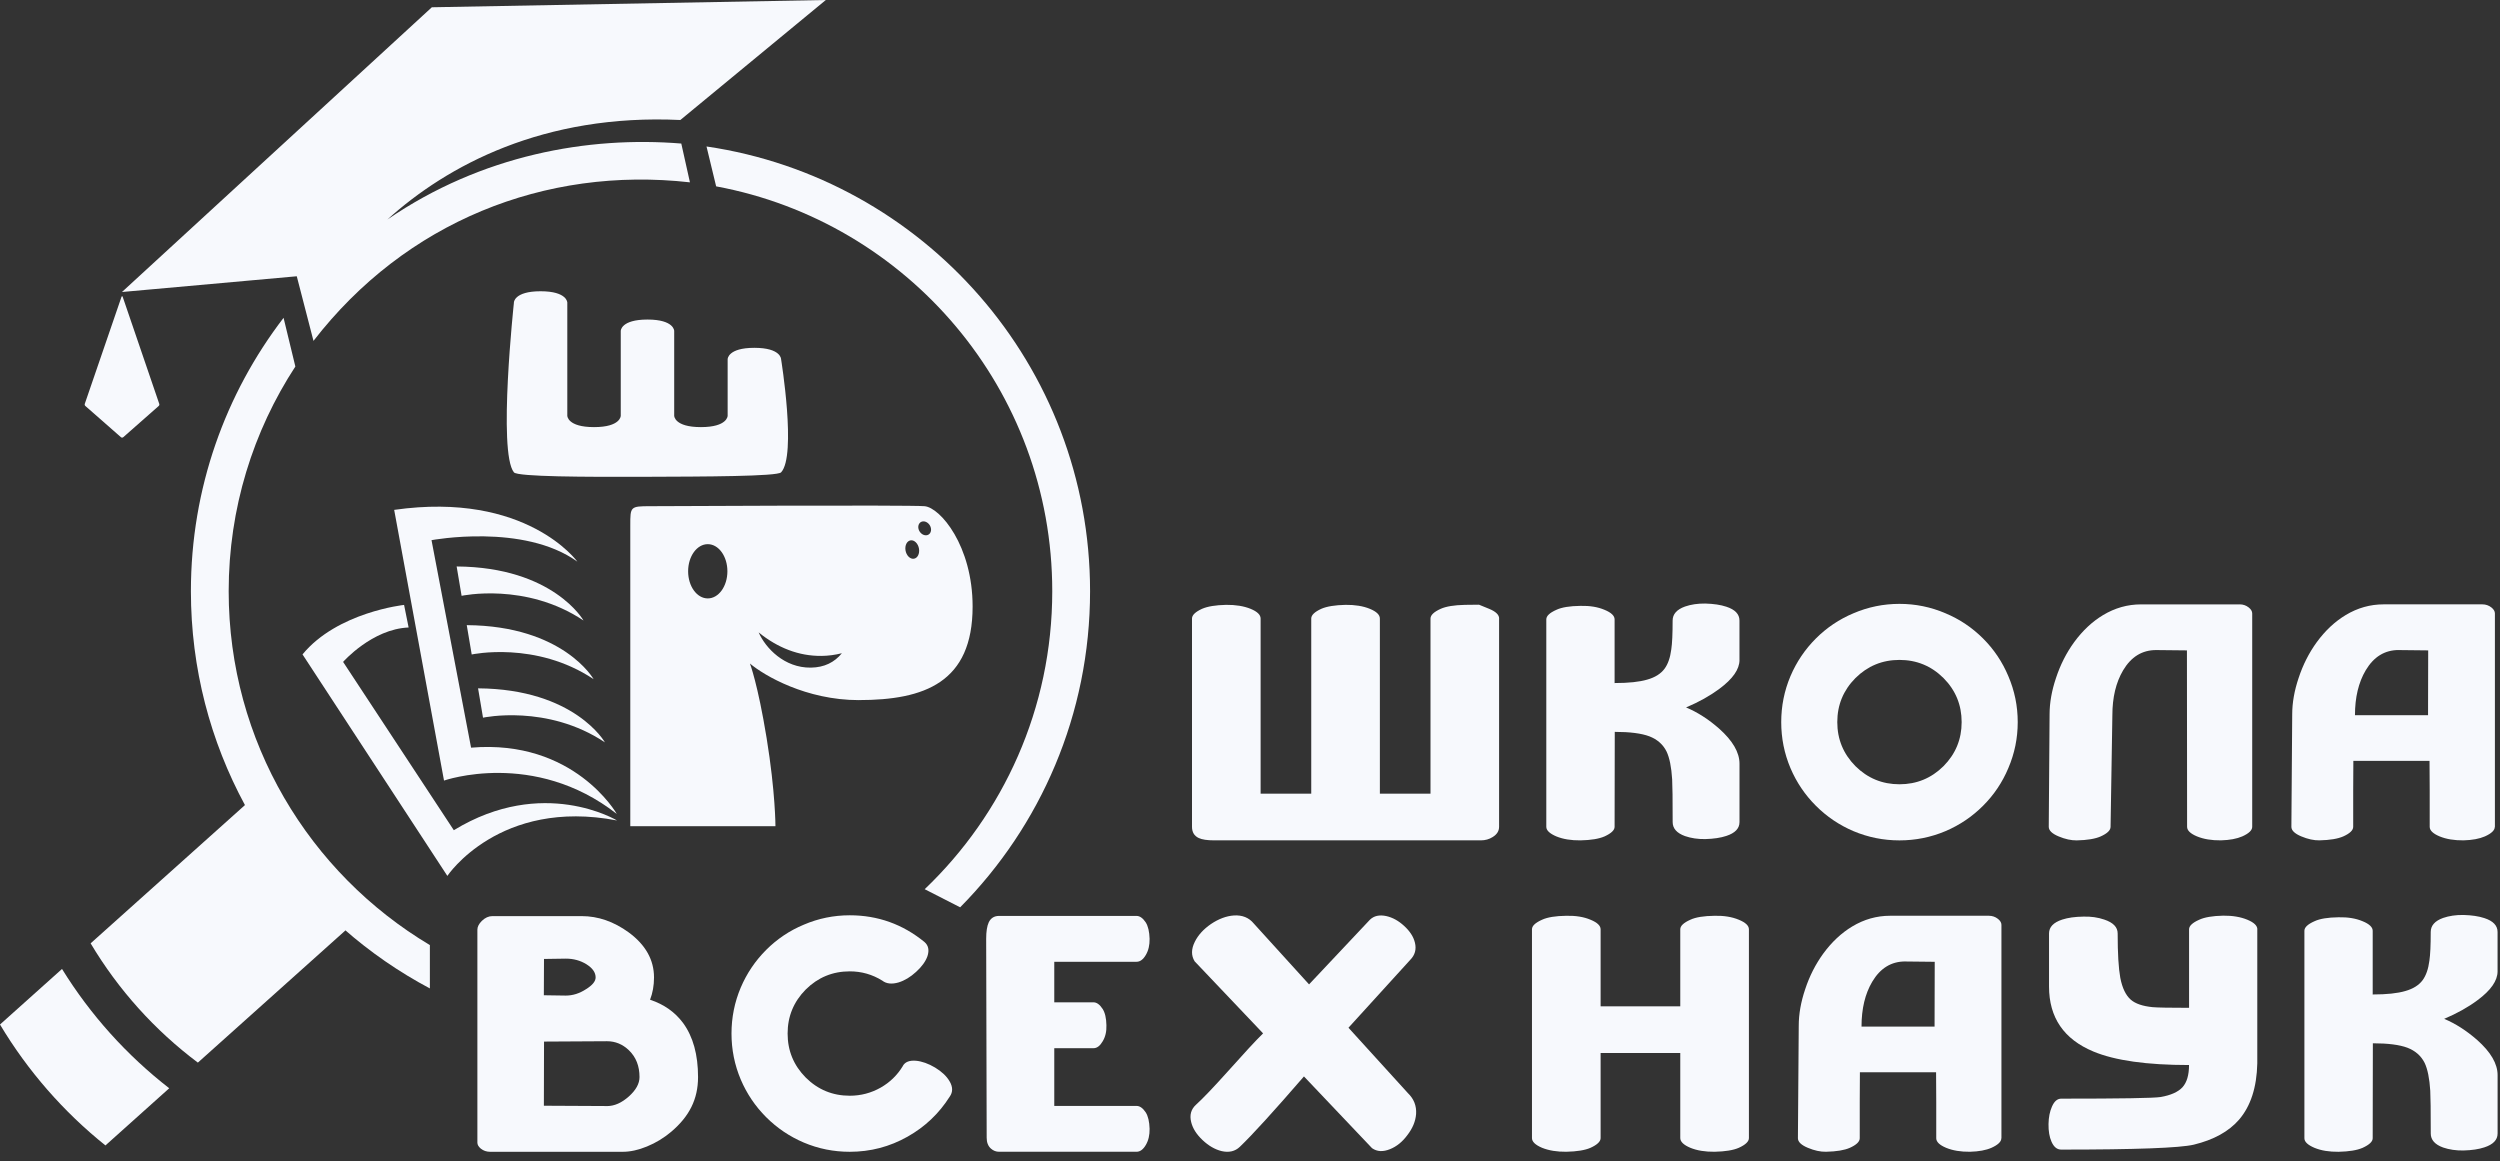 <?xml version="1.0" encoding="UTF-8"?> <svg xmlns="http://www.w3.org/2000/svg" width="155" height="72" viewBox="0 0 155 72" fill="none"><rect x="0" y="0" width="155" height="72" fill="#333333" stroke="none"/><path d="M92.943 38.349V51.263C92.943 51.523 92.81 51.734 92.545 51.897C92.327 52.035 92.085 52.102 91.818 52.102H75.274C74.845 52.102 74.528 52.054 74.324 51.958C74.046 51.829 73.904 51.597 73.904 51.263V38.349C73.904 38.137 74.112 37.937 74.528 37.746C74.87 37.597 75.367 37.515 76.02 37.501C76.607 37.495 77.112 37.576 77.534 37.746C77.95 37.917 78.158 38.117 78.158 38.349V49.208H81.297V38.349C81.297 38.137 81.505 37.937 81.921 37.746C82.263 37.597 82.763 37.515 83.425 37.501C84.012 37.495 84.512 37.576 84.928 37.746C85.344 37.917 85.552 38.117 85.552 38.349V49.208H88.691V38.349C88.691 38.137 88.903 37.937 89.325 37.746C89.659 37.597 90.16 37.515 90.829 37.501C91.21 37.495 91.5 37.491 91.698 37.491C91.834 37.546 92.042 37.631 92.323 37.746C92.739 37.917 92.947 38.117 92.947 38.349H92.943Z" fill="#F7F9FD"></path><path d="M107.849 40.916C107.849 41.495 107.433 42.092 106.601 42.707C106.027 43.136 105.34 43.521 104.536 43.861C105.238 44.153 105.92 44.591 106.581 45.17C107.425 45.92 107.849 46.646 107.849 47.349V50.969C107.849 51.365 107.576 51.65 107.031 51.828C106.683 51.944 106.249 52.009 105.731 52.023C105.268 52.031 104.848 51.968 104.473 51.838C103.962 51.654 103.705 51.365 103.705 50.969C103.705 49.551 103.695 48.668 103.674 48.321C103.627 47.557 103.511 46.982 103.326 46.593C103.109 46.157 102.753 45.843 102.263 45.653C101.772 45.468 101.057 45.376 100.115 45.376C100.107 48.88 100.105 50.843 100.105 51.265C100.105 51.469 99.897 51.667 99.481 51.858C99.139 52.007 98.643 52.09 97.989 52.103C97.41 52.109 96.912 52.029 96.495 51.858C96.079 51.681 95.871 51.483 95.871 51.265V38.402C95.871 38.19 96.079 37.993 96.495 37.809C96.829 37.652 97.328 37.572 97.989 37.564C98.568 37.55 99.067 37.632 99.481 37.809C99.897 37.98 100.105 38.178 100.105 38.402V42.359H100.115V42.349C100.975 42.349 101.644 42.279 102.129 42.135C102.612 42 102.971 41.774 103.203 41.46C103.415 41.173 103.554 40.771 103.621 40.253C103.676 39.884 103.703 39.291 103.703 38.474C103.703 38.08 103.959 37.789 104.471 37.605C104.846 37.475 105.264 37.414 105.729 37.42C106.247 37.434 106.681 37.499 107.029 37.615C107.574 37.791 107.847 38.078 107.847 38.474V40.918L107.849 40.916Z" fill="#F7F9FD"></path><path d="M117.767 37.44C118.762 37.44 119.713 37.635 120.619 38.023C121.499 38.392 122.276 38.913 122.951 39.588C123.627 40.263 124.147 41.041 124.516 41.92C124.905 42.827 125.099 43.777 125.099 44.772C125.099 45.767 124.905 46.717 124.516 47.624C124.147 48.504 123.627 49.281 122.951 49.956C122.276 50.632 121.499 51.156 120.619 51.531C119.713 51.913 118.762 52.104 117.767 52.104C116.772 52.104 115.82 51.913 114.915 51.531C114.036 51.156 113.258 50.632 112.583 49.956C111.908 49.281 111.384 48.504 111.009 47.624C110.626 46.717 110.436 45.767 110.436 44.772C110.436 43.777 110.626 42.827 111.009 41.92C111.384 41.041 111.908 40.263 112.583 39.588C113.258 38.913 114.036 38.391 114.915 38.023C115.822 37.635 116.772 37.44 117.767 37.44ZM117.767 48.625C118.831 48.625 119.74 48.251 120.498 47.501C121.248 46.743 121.622 45.834 121.622 44.77C121.622 43.706 121.248 42.797 120.498 42.04C119.742 41.29 118.831 40.915 117.767 40.915C116.703 40.915 115.794 41.29 115.037 42.04C114.287 42.797 113.912 43.706 113.912 44.77C113.912 45.834 114.287 46.743 115.037 47.501C115.794 48.251 116.703 48.625 117.767 48.625Z" fill="#F7F9FD"></path><path d="M138.86 37.47C139.072 37.47 139.259 37.535 139.422 37.664C139.565 37.78 139.637 37.902 139.637 38.033V51.264C139.637 51.475 139.433 51.672 139.023 51.856C138.681 52.005 138.24 52.088 137.694 52.102C137.121 52.108 136.628 52.027 136.212 51.856C135.804 51.685 135.6 51.487 135.6 51.264L135.59 40.324L133.678 40.304C132.812 40.304 132.131 40.722 131.632 41.562C131.189 42.312 130.967 43.239 130.967 44.344L130.855 51.265C130.855 51.477 130.651 51.674 130.243 51.858C129.909 52.007 129.414 52.09 128.761 52.104C128.419 52.109 128.044 52.029 127.636 51.858C127.228 51.688 127.023 51.489 127.023 51.265L127.074 44.291C127.074 43.569 127.208 42.815 127.473 42.032C127.74 41.221 128.113 40.481 128.598 39.813C129.122 39.099 129.719 38.539 130.388 38.137C131.124 37.694 131.907 37.472 132.74 37.472H138.864L138.86 37.47Z" fill="#F7F9FD"></path><path d="M154.678 51.264C154.678 51.475 154.474 51.672 154.066 51.856C153.724 52.005 153.283 52.088 152.737 52.102C152.164 52.108 151.669 52.027 151.255 51.856C150.847 51.685 150.641 51.487 150.641 51.264V48.994L150.631 47.175H145.908L145.898 48.994V51.264C145.898 51.475 145.694 51.672 145.286 51.856C144.952 52.005 144.457 52.088 143.804 52.102C143.462 52.108 143.087 52.027 142.679 51.856C142.271 51.685 142.066 51.487 142.066 51.264L142.117 44.289C142.117 43.567 142.251 42.813 142.516 42.03C142.783 41.219 143.156 40.479 143.641 39.812C144.165 39.097 144.762 38.538 145.431 38.135C146.167 37.691 146.95 37.47 147.783 37.47H153.907C154.119 37.47 154.305 37.535 154.47 37.664C154.614 37.78 154.684 37.902 154.684 38.033V51.264H154.678ZM148.719 40.302C147.853 40.302 147.172 40.72 146.673 41.56C146.23 42.31 146.008 43.237 146.008 44.342H150.539L150.548 40.324L148.719 40.304V40.302Z" fill="#F7F9FD"></path><path d="M40.304 61.983C41.169 62.27 41.854 62.752 42.359 63.436C42.973 64.282 43.279 65.395 43.279 66.778C43.279 68.162 42.728 69.222 41.623 70.163C41.165 70.551 40.661 70.858 40.109 71.083C39.577 71.301 39.081 71.411 38.615 71.411H30.385C30.167 71.411 29.977 71.346 29.812 71.217C29.668 71.095 29.598 70.971 29.598 70.848V57.637C29.598 57.46 29.69 57.28 29.874 57.095C30.079 56.897 30.297 56.799 30.528 56.799H36.06C37.082 56.799 38.056 57.136 38.984 57.812C40.027 58.581 40.549 59.512 40.549 60.603C40.549 61.102 40.467 61.561 40.304 61.983ZM33.718 61.706L35.078 61.726C35.514 61.726 35.934 61.592 36.337 61.327C36.731 61.082 36.929 60.841 36.929 60.601C36.929 60.295 36.739 60.022 36.356 59.782C35.981 59.551 35.555 59.435 35.078 59.435L33.728 59.455L33.718 61.704V61.706ZM37.634 68.577C38.091 68.577 38.541 68.378 38.984 67.984C39.428 67.589 39.65 67.187 39.65 66.777C39.65 66.095 39.432 65.542 38.996 65.12C38.608 64.745 38.154 64.556 37.636 64.556L33.73 64.578L33.72 68.555L37.636 68.575L37.634 68.577Z" fill="#F7F9FD"></path><path d="M55.967 66.103C56.103 65.844 56.376 65.733 56.786 65.766C57.161 65.801 57.555 65.941 57.971 66.186C58.388 66.439 58.688 66.722 58.87 67.034C59.083 67.389 59.084 67.709 58.88 67.996C58.219 69.038 57.349 69.865 56.273 70.471C55.162 71.099 53.967 71.411 52.685 71.411C51.69 71.411 50.738 71.221 49.833 70.838C48.954 70.463 48.176 69.939 47.501 69.264C46.826 68.589 46.302 67.811 45.927 66.932C45.544 66.025 45.353 65.075 45.353 64.08C45.353 63.084 45.544 62.134 45.927 61.227C46.302 60.348 46.826 59.571 47.501 58.895C48.176 58.22 48.954 57.698 49.833 57.331C50.74 56.942 51.69 56.748 52.685 56.748C54.422 56.748 55.967 57.3 57.318 58.405C57.563 58.617 57.624 58.909 57.502 59.284C57.386 59.612 57.151 59.936 56.798 60.256C56.45 60.576 56.089 60.794 55.714 60.91C55.292 61.033 54.954 60.996 54.701 60.798C54.089 60.417 53.415 60.224 52.687 60.224C51.623 60.224 50.714 60.599 49.957 61.349C49.207 62.107 48.832 63.016 48.832 64.08C48.832 65.144 49.207 66.052 49.957 66.81C50.712 67.56 51.623 67.935 52.687 67.935C53.368 67.935 54.006 67.768 54.599 67.434C55.172 67.107 55.628 66.665 55.969 66.106L55.967 66.103Z" fill="#F7F9FD"></path><path d="M70.467 68.567C70.671 68.567 70.861 68.704 71.04 68.975C71.183 69.207 71.262 69.544 71.275 69.988C71.281 70.377 71.205 70.71 71.04 70.989C70.877 71.27 70.684 71.409 70.467 71.409H61.94C61.755 71.409 61.588 71.344 61.439 71.215C61.262 71.058 61.174 70.834 61.174 70.54C61.174 70.512 61.164 66.402 61.143 58.208C61.143 57.751 61.197 57.407 61.306 57.176C61.435 56.917 61.647 56.787 61.94 56.787H70.467C70.671 56.787 70.861 56.925 71.04 57.195C71.183 57.427 71.262 57.765 71.275 58.208C71.281 58.597 71.205 58.931 71.04 59.209C70.877 59.49 70.684 59.63 70.467 59.63H65.365V62.144H67.799C67.997 62.144 68.184 62.281 68.362 62.552C68.511 62.784 68.59 63.122 68.598 63.565C68.612 63.954 68.533 64.288 68.362 64.568C68.199 64.847 68.011 64.988 67.799 64.988H65.365V68.567H70.467Z" fill="#F7F9FD"></path><path d="M87.276 67.76C87.658 68.121 87.831 68.556 87.798 69.069C87.764 69.518 87.584 69.954 87.256 70.378C86.95 70.794 86.591 71.083 86.182 71.248C85.746 71.424 85.376 71.405 85.067 71.187L80.845 66.739C78.97 68.906 77.645 70.362 76.868 71.104C76.576 71.383 76.201 71.473 75.743 71.369C75.327 71.267 74.933 71.04 74.558 70.684C74.183 70.331 73.947 69.958 73.853 69.569C73.745 69.134 73.843 68.776 74.149 68.496C74.571 68.115 75.229 67.426 76.122 66.431C77.125 65.306 77.853 64.519 78.311 64.069L74.067 59.601C73.849 59.248 73.853 58.844 74.077 58.394C74.281 57.978 74.615 57.611 75.078 57.291C75.555 56.971 76.028 56.792 76.499 56.759C77.023 56.726 77.435 56.892 77.736 57.26L81.161 61.032L84.934 57.024C85.185 56.779 85.527 56.704 85.957 56.798C86.345 56.887 86.71 57.089 87.05 57.401C87.411 57.729 87.637 58.076 87.725 58.443C87.827 58.859 87.729 59.217 87.429 59.517L83.605 63.72L87.276 67.757V67.76Z" fill="#F7F9FD"></path><path d="M99.238 65.284V70.561C99.238 70.773 99.03 70.973 98.614 71.163C98.272 71.313 97.772 71.395 97.11 71.409C96.531 71.415 96.031 71.334 95.607 71.163C95.191 70.987 94.982 70.785 94.982 70.561V57.617C94.982 57.405 95.191 57.209 95.607 57.024C95.946 56.867 96.449 56.787 97.11 56.779C97.697 56.765 98.198 56.847 98.614 57.024C99.03 57.195 99.238 57.393 99.238 57.617V62.393H104.177V57.617C104.177 57.405 104.385 57.209 104.801 57.024C105.135 56.867 105.635 56.787 106.305 56.779C106.884 56.765 107.384 56.847 107.808 57.024C108.225 57.195 108.433 57.393 108.433 57.617V70.561C108.433 70.773 108.225 70.973 107.808 71.163C107.467 71.313 106.966 71.395 106.305 71.409C105.718 71.415 105.217 71.334 104.801 71.163C104.385 70.987 104.177 70.785 104.177 70.561V65.284H99.238Z" fill="#F7F9FD"></path><path d="M124.083 70.571C124.083 70.783 123.879 70.979 123.47 71.164C123.129 71.313 122.687 71.395 122.141 71.409C121.568 71.415 121.074 71.335 120.659 71.164C120.251 70.993 120.047 70.795 120.047 70.571V68.302L120.037 66.482H115.314L115.304 68.302V70.571C115.304 70.783 115.1 70.979 114.692 71.164C114.358 71.313 113.864 71.395 113.21 71.409C112.868 71.415 112.493 71.335 112.085 71.164C111.677 70.993 111.471 70.795 111.471 70.571L111.522 63.597C111.522 62.874 111.655 62.12 111.92 61.337C112.185 60.527 112.56 59.787 113.045 59.119C113.569 58.405 114.166 57.845 114.835 57.443C115.571 56.999 116.355 56.777 117.187 56.777H123.311C123.523 56.777 123.71 56.842 123.875 56.972C124.018 57.087 124.089 57.209 124.089 57.341V70.571H124.083ZM118.123 59.61C117.258 59.61 116.576 60.028 116.078 60.868C115.634 61.618 115.414 62.544 115.414 63.65H119.943L119.953 59.632L118.123 59.612V59.61Z" fill="#F7F9FD"></path><path d="M139.952 57.615V65.928C139.919 67.422 139.54 68.586 138.817 69.424C138.183 70.154 137.249 70.669 136.016 70.969C135.151 71.173 132.41 71.275 127.795 71.275C127.536 71.275 127.336 71.112 127.193 70.784C127.063 70.492 127.002 70.127 127.008 69.691C127.016 69.269 127.087 68.908 127.222 68.608C127.365 68.28 127.556 68.117 127.795 68.117C131.49 68.117 133.545 68.083 133.961 68.015C134.589 67.905 135.039 67.704 135.312 67.412C135.584 67.112 135.72 66.652 135.72 66.032C133.103 66.032 131.127 65.753 129.79 65.194C127.956 64.43 127.04 63.088 127.04 61.166V57.874C127.04 57.479 127.312 57.193 127.858 57.014C128.212 56.898 128.649 56.837 129.167 56.83C129.639 56.816 130.07 56.877 130.467 57.014C131.019 57.199 131.295 57.483 131.295 57.874C131.295 59.115 131.35 60.031 131.458 60.624C131.58 61.258 131.8 61.712 132.112 61.984C132.398 62.23 132.848 62.383 133.462 62.444C133.776 62.471 134.528 62.485 135.722 62.485V57.619C135.722 57.407 135.93 57.211 136.346 57.026C136.68 56.869 137.178 56.785 137.84 56.771C138.419 56.765 138.919 56.849 139.343 57.026C139.752 57.197 139.956 57.395 139.956 57.619L139.952 57.615Z" fill="#F7F9FD"></path><path d="M154.849 60.224C154.849 60.803 154.433 61.4 153.603 62.014C153.029 62.444 152.34 62.829 151.538 63.168C152.24 63.461 152.921 63.899 153.583 64.478C154.429 65.228 154.851 65.954 154.851 66.657V70.276C154.851 70.673 154.578 70.957 154.032 71.136C153.685 71.252 153.251 71.317 152.733 71.33C152.27 71.338 151.85 71.275 151.475 71.146C150.962 70.961 150.707 70.673 150.707 70.276C150.707 68.859 150.697 67.976 150.676 67.628C150.629 66.865 150.513 66.29 150.328 65.901C150.11 65.465 149.755 65.151 149.264 64.961C148.774 64.776 148.057 64.684 147.117 64.684C147.111 68.188 147.107 70.151 147.107 70.573C147.107 70.777 146.899 70.975 146.483 71.165C146.141 71.315 145.645 71.397 144.989 71.411C144.41 71.417 143.911 71.336 143.497 71.165C143.081 70.989 142.873 70.791 142.873 70.573V57.709C142.873 57.497 143.081 57.301 143.497 57.117C143.831 56.96 144.33 56.879 144.989 56.871C145.568 56.858 146.067 56.94 146.483 57.117C146.899 57.287 147.107 57.486 147.107 57.709V61.667H147.117V61.657C147.977 61.657 148.648 61.586 149.131 61.443C149.614 61.307 149.973 61.082 150.205 60.768C150.415 60.481 150.556 60.079 150.623 59.56C150.678 59.191 150.705 58.599 150.705 57.782C150.705 57.388 150.96 57.097 151.473 56.912C151.848 56.783 152.266 56.722 152.731 56.728C153.249 56.742 153.681 56.806 154.031 56.922C154.576 57.099 154.849 57.386 154.849 57.782V60.226V60.224Z" fill="#F7F9FD"></path><path d="M3.845 60.075L0 63.52C1.718 66.394 3.938 68.934 6.537 71.017L10.492 67.472C7.86 65.428 5.602 62.922 3.845 60.075Z" fill="#F7F9FD"></path><path d="M14.178 36.653C14.178 31.514 15.697 26.729 18.312 22.724L17.581 19.705C13.979 24.402 11.836 30.278 11.836 36.653C11.836 41.455 13.051 45.971 15.187 49.915L5.619 58.487C7.335 61.367 9.598 63.88 12.268 65.882L21.417 57.686C21.386 57.659 21.354 57.63 21.321 57.6C22.942 59.025 24.73 60.262 26.652 61.283V58.595C19.181 54.141 14.178 45.981 14.178 36.653Z" fill="#F7F9FD"></path><path d="M43.803 9.079L44.401 11.554C56.262 13.757 65.24 24.157 65.24 36.655C65.24 43.922 62.203 50.48 57.331 55.13L59.53 56.253C64.51 51.218 67.584 44.297 67.584 36.655C67.584 22.651 57.257 11.062 43.803 9.081V9.079Z" fill="#F7F9FD"></path><path d="M31.86 18.76C31.86 18.76 31.86 18.058 33.517 18.058C35.173 18.058 35.173 18.76 35.173 18.76V25.778C35.173 25.778 35.173 26.481 36.83 26.481C38.487 26.481 38.487 25.778 38.487 25.778V20.515C38.487 20.515 38.487 19.812 40.144 19.812C41.8 19.812 41.8 20.515 41.8 20.515V25.778C41.8 25.778 41.8 26.481 43.457 26.481C45.114 26.481 45.114 25.778 45.114 25.778V22.268C45.114 22.268 45.114 21.565 46.77 21.565C48.427 21.565 48.427 22.268 48.427 22.268C48.427 22.268 49.399 28.257 48.427 29.286C48.19 29.537 43.773 29.549 39.908 29.562C36.312 29.574 32.088 29.562 31.864 29.286C30.861 28.053 31.864 18.758 31.864 18.758L31.86 18.76Z" fill="#F7F9FD"></path><path fill-rule="evenodd" clip-rule="evenodd" d="M53.247 43.407C49.988 43.407 47.389 41.894 46.496 41.138C46.496 41.138 46.983 42.398 47.531 45.761C48.078 49.123 48.078 51.226 48.078 51.226H39.078V32.562C39.078 31.419 39.078 31.384 40.295 31.384C40.295 31.384 56.35 31.3 57.322 31.384C58.295 31.469 60.302 33.84 60.302 37.605C60.302 42.312 57.322 43.405 53.247 43.405V43.407ZM45.099 35.42C45.099 36.349 44.555 37.102 43.882 37.102C43.208 37.102 42.664 36.35 42.664 35.42C42.664 34.49 43.208 33.738 43.882 33.738C44.555 33.738 45.099 34.49 45.099 35.42ZM50.932 40.667C51.362 40.661 51.784 40.604 52.197 40.5C51.737 41.064 51.111 41.382 50.271 41.393C48.632 41.415 47.466 40.184 47.036 39.209C48.202 40.157 49.529 40.685 50.932 40.665V40.667ZM56.951 33.909C57.047 34.213 56.949 34.531 56.733 34.621C56.517 34.711 56.264 34.537 56.168 34.234C56.072 33.93 56.17 33.612 56.386 33.522C56.602 33.432 56.855 33.606 56.951 33.909ZM57.665 33.053C57.781 32.878 57.726 32.605 57.542 32.442C57.357 32.279 57.112 32.287 56.994 32.462C56.878 32.637 56.933 32.909 57.118 33.072C57.302 33.235 57.548 33.227 57.665 33.053Z" fill="#F7F9FD"></path><path d="M35.799 34.825C35.799 34.825 32.647 30.442 24.439 31.612L27.529 48.395C27.529 48.395 33.102 46.442 38.241 50.464C38.241 50.464 35.605 45.816 29.206 46.355L26.754 33.49C26.754 33.49 32.464 32.418 35.797 34.823L35.799 34.825Z" fill="#F7F9FD"></path><path d="M36.178 38.472C36.178 38.472 34.313 35.164 28.312 35.121L28.619 36.941C28.619 36.941 32.596 36.079 36.178 38.472Z" fill="#F7F9FD"></path><path d="M36.805 42.11C36.805 42.11 34.94 38.802 28.939 38.759L29.246 40.578C29.246 40.578 33.223 39.717 36.805 42.11Z" fill="#F7F9FD"></path><path d="M37.506 46.028C37.506 46.028 35.641 42.72 29.64 42.677L29.947 44.496C29.947 44.496 33.924 43.635 37.506 46.028Z" fill="#F7F9FD"></path><path d="M25.334 38.903L25.053 37.505C25.053 37.505 20.913 37.95 18.756 40.573L27.736 54.306C27.736 54.306 30.96 49.467 38.256 50.869C38.256 50.869 33.672 48.089 28.137 51.473L21.272 41.038C21.272 41.038 23.07 38.995 25.336 38.904L25.334 38.903Z" fill="#F7F9FD"></path><path d="M19.436 21.135C25.131 13.768 33.776 10.292 42.776 11.305L42.24 8.9C36.483 8.431 29.873 9.601 24.018 13.611C27.73 10.255 33.711 7.037 42.181 7.44L51.201 0L26.774 0.451L7.562 18.104L18.4 17.129L19.436 21.135Z" fill="#F7F9FD"></path><path d="M7.605 18.397L9.874 25.04C9.89 25.087 9.876 25.138 9.839 25.171L7.644 27.105C7.601 27.142 7.538 27.142 7.497 27.105L5.293 25.171C5.255 25.138 5.24 25.085 5.257 25.036L7.536 18.395C7.548 18.362 7.595 18.362 7.607 18.395L7.605 18.397Z" fill="#F7F9FD"></path></svg> 